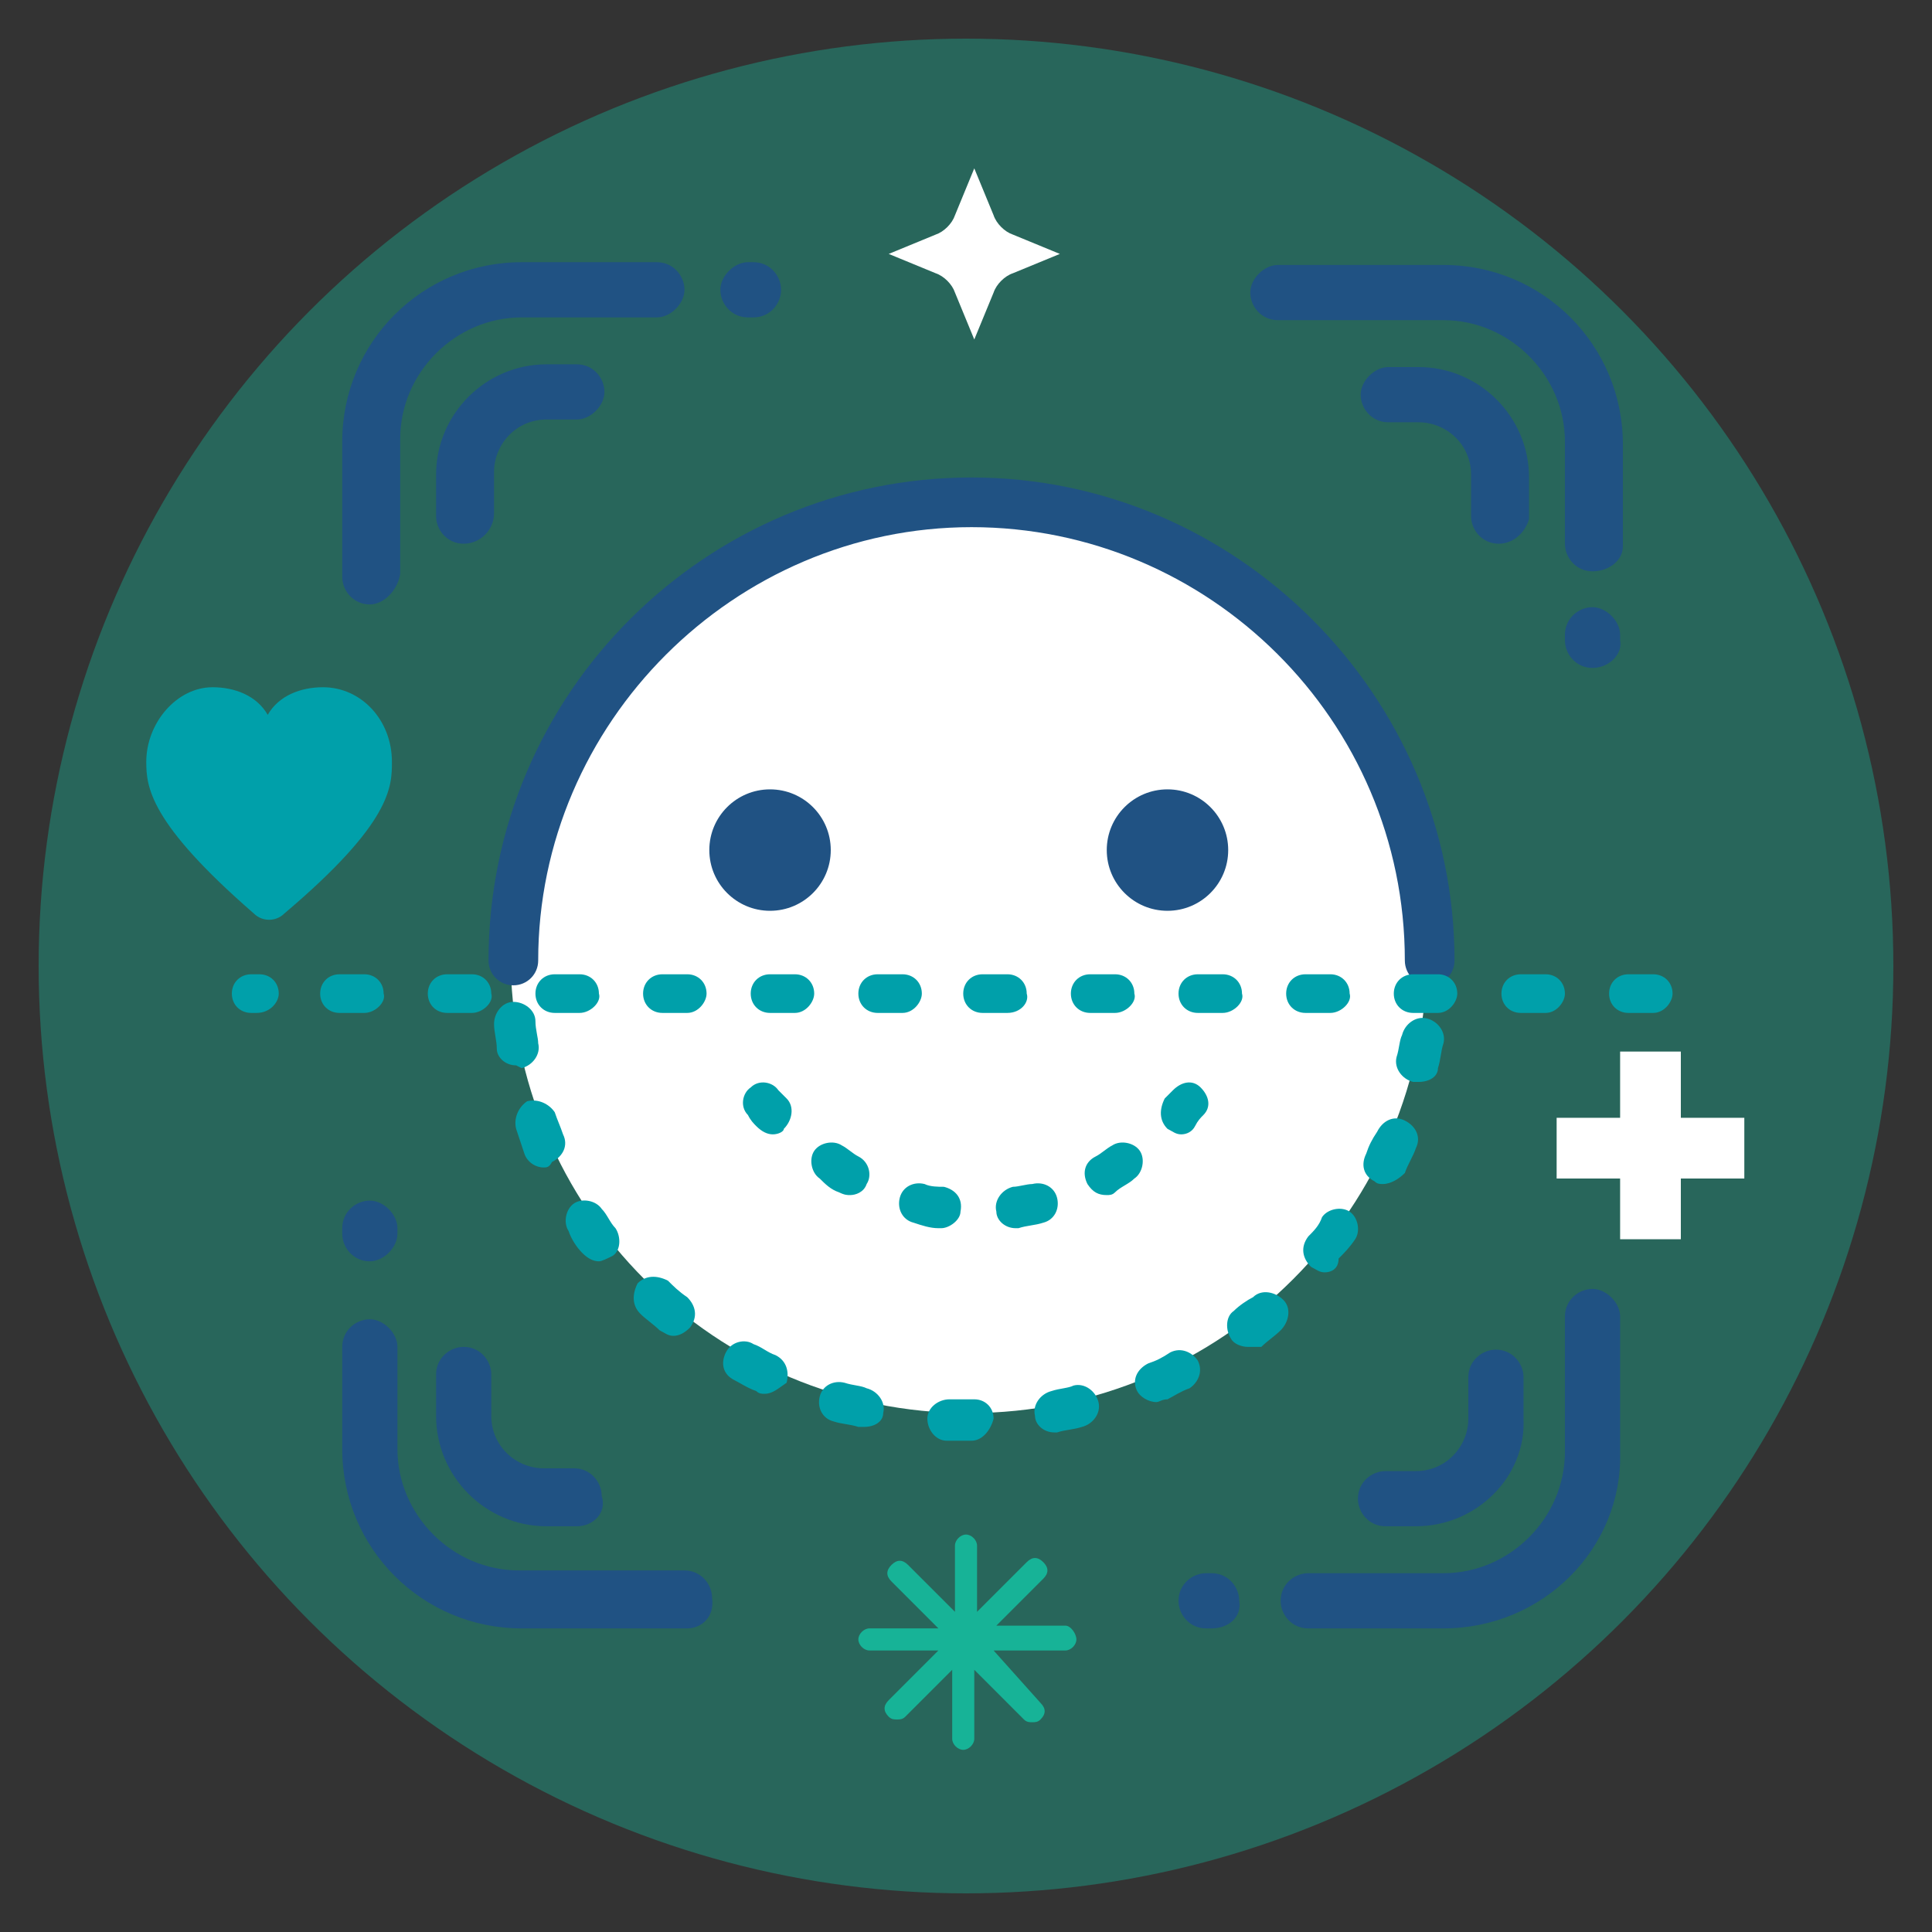 <?xml version="1.0" encoding="utf-8"?>
<!-- Generator: Adobe Illustrator 27.8.0, SVG Export Plug-In . SVG Version: 6.00 Build 0)  -->
<svg version="1.1" id="圖層_1" xmlns="http://www.w3.org/2000/svg" xmlns:xlink="http://www.w3.org/1999/xlink" x="0px" y="0px"
	 viewBox="0 0 70 70" style="enable-background:new 0 0 70 70;" xml:space="preserve">
<rect x="0" y="0" width="70" height="70" fill="#333333" stroke="none"/>
<style type="text/css">
	.st0{opacity:0.4;fill:#17B397;}
	.st1{fill:#17B397;}
	.st2{fill:#FFFFFF;}
	.st3{fill:#205283;}
	.st4{fill:none;stroke:#205283;stroke-width:3.5;stroke-linecap:round;stroke-linejoin:round;stroke-miterlimit:10;}
	.st5{clip-path:url(#SVGID_00000050629408441989671300000016947051643342984833_);fill:#00A0AA;}
	.st6{fill:#00A0AA;}
</style>
<circle class="st0" cx="35" cy="35" r="33.6"/>
<path class="st1" d="M38.6,58.9h-2.5l1.7-1.7c0.2-0.2,0.2-0.4,0-0.6c-0.2-0.2-0.4-0.2-0.6,0l-1.8,1.8v-2.4c0-0.2-0.2-0.4-0.4-0.4
	c-0.2,0-0.4,0.2-0.4,0.4v2.4l-1.7-1.7c-0.2-0.2-0.4-0.2-0.6,0c-0.2,0.2-0.2,0.4,0,0.6l1.7,1.7h-2.5c-0.2,0-0.4,0.2-0.4,0.4
	s0.2,0.4,0.4,0.4H34l-1.8,1.8c-0.2,0.2-0.2,0.4,0,0.6c0.1,0.1,0.2,0.1,0.3,0.1c0.1,0,0.2,0,0.3-0.1l1.7-1.7v2.5
	c0,0.2,0.2,0.4,0.4,0.4c0.2,0,0.4-0.2,0.4-0.4v-2.5l1.8,1.8c0.1,0.1,0.2,0.1,0.3,0.1c0.1,0,0.2,0,0.3-0.1c0.2-0.2,0.2-0.4,0-0.6
	L36,59.8h2.6c0.2,0,0.4-0.2,0.4-0.4S38.8,58.9,38.6,58.9z"/>
<path class="st2" d="M38.4,9.2l-1.7,0.7c-0.3,0.1-0.6,0.4-0.7,0.7l-0.7,1.7l-0.7-1.7c-0.1-0.3-0.4-0.6-0.7-0.7l-1.7-0.7l1.7-0.7
	c0.3-0.1,0.6-0.4,0.7-0.7l0.7-1.7L36,7.8c0.1,0.3,0.4,0.6,0.7,0.7L38.4,9.2z"/>
<g>
	<g>
		<g>
			<path class="st3" d="M27.3,11.5h-0.2c-0.6,0-1-0.5-1-1s0.5-1,1-1h0.2c0.6,0,1,0.5,1,1S27.9,11.5,27.3,11.5z"/>
			<path class="st3" d="M13.4,21.9c-0.6,0-1-0.5-1-1V16c0-3.6,2.9-6.5,6.5-6.5h4.9c0.6,0,1,0.5,1,1s-0.5,1-1,1h-4.9
				c-2.4,0-4.4,2-4.4,4.4v4.9C14.4,21.4,13.9,21.9,13.4,21.9z"/>
			<path class="st4" d="M13.4,22"/>
		</g>
	</g>
	<g>
		<g>
			<path class="st3" d="M57.7,24.2c-0.6,0-1-0.5-1-1v-0.2c0-0.6,0.5-1,1-1s1,0.5,1,1v0.2C58.8,23.7,58.3,24.2,57.7,24.2z"/>
			<path class="st3" d="M57.7,20.7c-0.6,0-1-0.5-1-1V16c0-2.4-2-4.4-4.4-4.4h-6c-0.6,0-1-0.5-1-1s0.5-1,1-1h6c3.6,0,6.5,2.9,6.5,6.5
				v3.7C58.8,20.3,58.3,20.7,57.7,20.7z"/>
		</g>
	</g>
	<g>
		<g>
			<path class="st3" d="M13.4,45.7c-0.6,0-1-0.5-1-1v-0.2c0-0.6,0.5-1,1-1s1,0.5,1,1v0.2C14.4,45.2,13.9,45.7,13.4,45.7z"/>
			<path class="st3" d="M24.9,59h-6c-3.6,0-6.5-2.9-6.5-6.5v-3.7c0-0.6,0.5-1,1-1s1,0.5,1,1v3.7c0,2.4,2,4.4,4.4,4.4h6
				c0.6,0,1,0.5,1,1C25.9,58.6,25.4,59,24.9,59z"/>
			<path class="st4" d="M26,58"/>
		</g>
	</g>
	<g>
		<g>
			<path class="st3" d="M43.9,59h-0.2c-0.6,0-1-0.5-1-1c0-0.6,0.5-1,1-1h0.2c0.6,0,1,0.5,1,1C45,58.6,44.5,59,43.9,59z"/>
			<path class="st3" d="M52.3,59h-4.9c-0.6,0-1-0.5-1-1c0-0.6,0.5-1,1-1h4.9c2.4,0,4.4-2,4.4-4.4v-4.9c0-0.6,0.5-1,1-1s1,0.5,1,1
				v4.9C58.8,56.1,55.9,59,52.3,59z"/>
		</g>
	</g>
	<path class="st3" d="M54.3,19.7c-0.6,0-1-0.5-1-1v-1.5c0-1.1-0.9-1.9-1.9-1.9h-1.1c-0.6,0-1-0.5-1-1s0.5-1,1-1h1.1c2.2,0,4,1.8,4,4
		v1.5C55.3,19.2,54.9,19.7,54.3,19.7z"/>
	<path class="st3" d="M16.8,19.7c-0.6,0-1-0.5-1-1v-1.5c0-2.2,1.8-4,4-4h1.1c0.6,0,1,0.5,1,1s-0.5,1-1,1h-1.1
		c-1.1,0-1.9,0.9-1.9,1.9v1.5C17.9,19.2,17.4,19.7,16.8,19.7z"/>
	<path class="st3" d="M51.3,55.3h-1.1c-0.6,0-1-0.5-1-1c0-0.6,0.5-1,1-1h1.1c1.1,0,1.9-0.9,1.9-1.9v-1.5c0-0.6,0.5-1,1-1
		c0.6,0,1,0.5,1,1v1.5C55.3,53.5,53.5,55.3,51.3,55.3z"/>
	<path class="st3" d="M20.9,55.3h-1.1c-2.2,0-4-1.8-4-4v-1.5c0-0.6,0.5-1,1-1c0.6,0,1,0.5,1,1v1.5c0,1.1,0.9,1.9,1.9,1.9h1.1
		c0.6,0,1,0.5,1,1C22,54.8,21.5,55.3,20.9,55.3z"/>
</g>
<g>
	<rect x="58.7" y="38.1" class="st2" width="2.2" height="6.8"/>
	<rect x="56.4" y="40.5" class="st2" width="6.8" height="2.2"/>
</g>
<g>
	<g>
		<defs>
			<path id="SVGID_1_" d="M5.3,27.6c0,0.9,0.1,2.2,3.9,5.5c0.3,0.3,0.8,0.3,1.1,0c3.9-3.3,3.9-4.6,3.9-5.5c0-1.5-1.1-2.7-2.5-2.7
				c-0.8,0-1.6,0.3-2,1c0,0,0,0.1,0,0.1l0-0.1c-0.4-0.7-1.2-1-2-1c0,0,0,0,0,0C6.4,24.9,5.3,26.2,5.3,27.6"/>
		</defs>
		<clipPath id="SVGID_00000134250204664060015790000000604884784155879330_">
			<use xlink:href="#SVGID_1_"  style="overflow:visible;"/>
		</clipPath>
		<path style="clip-path:url(#SVGID_00000134250204664060015790000000604884784155879330_);fill:#00A0AA;" d="M5.6,24.9H14
			c0.2,0,0.3,0.1,0.3,0.3v8c0,0.2-0.1,0.3-0.3,0.3H5.6c-0.2,0-0.3-0.1-0.3-0.3v-8C5.3,25.1,5.4,24.9,5.6,24.9"/>
	</g>
</g>
<g>
	<path class="st2" d="M35.1,18c9.2,0,16.6,7.4,16.6,16.6s-7.4,16.6-16.6,16.6s-16.6-7.4-16.6-16.6S25.9,18,35.1,18z"/>
	<circle class="st3" cx="42.3" cy="30.8" r="2.2"/>
	<circle class="st3" cx="27.9" cy="30.8" r="2.2"/>
	<g>
		<path class="st6" d="M28,41.1c-0.2,0-0.4-0.1-0.6-0.3c-0.1-0.1-0.2-0.2-0.3-0.4c-0.3-0.3-0.2-0.8,0.1-1c0.3-0.3,0.8-0.2,1,0.1
			c0.1,0.1,0.2,0.2,0.3,0.3c0.3,0.3,0.2,0.8-0.1,1.1C28.4,41,28.2,41.1,28,41.1z"/>
		<path class="st6" d="M36.8,44.5c-0.4,0-0.7-0.3-0.7-0.6c-0.1-0.4,0.2-0.8,0.6-0.9c0.2,0,0.5-0.1,0.7-0.1c0.4-0.1,0.8,0.1,0.9,0.5
			c0.1,0.4-0.1,0.8-0.5,0.9c-0.3,0.1-0.6,0.1-0.9,0.2C36.9,44.5,36.8,44.5,36.8,44.5z M34.1,44.5c0,0-0.1,0-0.1,0
			c-0.3,0-0.6-0.1-0.9-0.2c-0.4-0.1-0.6-0.5-0.5-0.9c0.1-0.4,0.5-0.6,0.9-0.5c0.2,0.1,0.5,0.1,0.7,0.1c0.4,0.1,0.7,0.4,0.6,0.9
			C34.8,44.2,34.4,44.5,34.1,44.5z M40.1,43.3c-0.3,0-0.5-0.1-0.7-0.4c-0.2-0.4-0.1-0.8,0.3-1c0.2-0.1,0.4-0.3,0.6-0.4
			c0.3-0.2,0.8-0.1,1,0.2c0.2,0.3,0.1,0.8-0.2,1c-0.2,0.2-0.5,0.3-0.7,0.5C40.3,43.3,40.2,43.3,40.1,43.3z M30.8,43.3
			c-0.1,0-0.2,0-0.4-0.1c-0.3-0.1-0.5-0.3-0.7-0.5c-0.3-0.2-0.4-0.7-0.2-1c0.2-0.3,0.7-0.4,1-0.2c0.2,0.1,0.4,0.3,0.6,0.4
			c0.4,0.2,0.5,0.7,0.3,1C31.3,43.2,31,43.3,30.8,43.3z"/>
		<path class="st6" d="M42.8,41.1c-0.2,0-0.3-0.1-0.5-0.2c-0.3-0.3-0.3-0.7-0.1-1.1c0.1-0.1,0.2-0.2,0.3-0.3c0.3-0.3,0.7-0.4,1-0.1
			c0.3,0.3,0.4,0.7,0.1,1c-0.1,0.1-0.2,0.2-0.3,0.4C43.2,41,43,41.1,42.8,41.1z"/>
	</g>
	<path class="st6" d="M35.2,52.2C35.2,52.2,35.2,52.2,35.2,52.2c-0.3,0-0.6,0-0.9,0c-0.4,0-0.7-0.4-0.7-0.8c0-0.4,0.4-0.7,0.8-0.7
		c0.3,0,0.6,0,0.9,0c0.4,0,0.7,0.3,0.7,0.7C35.9,51.8,35.6,52.2,35.2,52.2z M38.2,51.9c-0.4,0-0.7-0.3-0.7-0.6
		c-0.1-0.4,0.2-0.8,0.6-0.9c0.3-0.1,0.6-0.1,0.8-0.2c0.4-0.1,0.8,0.2,0.9,0.6c0.1,0.4-0.2,0.8-0.6,0.9c-0.3,0.1-0.6,0.1-0.9,0.2
		C38.3,51.9,38.2,51.9,38.2,51.9z M31.3,51.7c-0.1,0-0.1,0-0.2,0c-0.3-0.1-0.6-0.1-0.9-0.2c-0.4-0.1-0.6-0.5-0.5-0.9
		c0.1-0.4,0.5-0.6,0.9-0.5c0.3,0.1,0.6,0.1,0.8,0.2c0.4,0.1,0.7,0.5,0.6,0.9C32,51.5,31.7,51.7,31.3,51.7z M41.9,50.8
		c-0.3,0-0.6-0.2-0.7-0.4c-0.2-0.4,0-0.8,0.4-1c0.3-0.1,0.5-0.2,0.8-0.4c0.4-0.2,0.8,0,1,0.3c0.2,0.4,0,0.8-0.3,1
		c-0.3,0.1-0.6,0.3-0.8,0.4C42.1,50.7,42,50.8,41.9,50.8z M27.7,50.5c-0.1,0-0.2,0-0.3-0.1c-0.3-0.1-0.6-0.3-0.8-0.4
		c-0.4-0.2-0.5-0.6-0.3-1c0.2-0.4,0.7-0.5,1-0.3c0.3,0.1,0.5,0.3,0.8,0.4c0.4,0.2,0.5,0.6,0.4,1C28.2,50.3,28,50.5,27.7,50.5z
		 M45.2,48.8c-0.2,0-0.5-0.1-0.6-0.3c-0.2-0.3-0.2-0.8,0.1-1c0.2-0.2,0.5-0.4,0.7-0.5c0.3-0.3,0.8-0.2,1.1,0.1
		c0.3,0.3,0.2,0.8-0.1,1.1c-0.2,0.2-0.5,0.4-0.7,0.6C45.5,48.8,45.4,48.8,45.2,48.8z M24.4,48.4c-0.2,0-0.3-0.1-0.5-0.2
		c-0.2-0.2-0.5-0.4-0.7-0.6c-0.3-0.3-0.3-0.7-0.1-1.1c0.3-0.3,0.7-0.3,1.1-0.1c0.2,0.2,0.4,0.4,0.7,0.6c0.3,0.3,0.4,0.7,0.1,1.1
		C24.8,48.3,24.6,48.4,24.4,48.4z M48,46.1c-0.2,0-0.3-0.1-0.5-0.2c-0.3-0.3-0.4-0.7-0.1-1.1c0.2-0.2,0.4-0.4,0.5-0.7
		c0.2-0.3,0.7-0.4,1-0.2c0.3,0.2,0.4,0.7,0.2,1c-0.2,0.3-0.4,0.5-0.6,0.7C48.5,46,48.2,46.1,48,46.1z M21.7,45.7
		c-0.2,0-0.4-0.1-0.6-0.3c-0.2-0.2-0.4-0.5-0.5-0.8c-0.2-0.3-0.1-0.8,0.2-1c0.3-0.2,0.8-0.1,1,0.2c0.2,0.2,0.3,0.5,0.5,0.7
		c0.2,0.3,0.2,0.8-0.1,1C22,45.6,21.8,45.7,21.7,45.7z M50.1,42.9c-0.1,0-0.2,0-0.3-0.1c-0.4-0.2-0.5-0.6-0.3-1
		c0.1-0.3,0.2-0.5,0.4-0.8c0.2-0.4,0.6-0.6,1-0.4c0.4,0.2,0.6,0.6,0.4,1c-0.1,0.3-0.3,0.6-0.4,0.9C50.7,42.7,50.4,42.9,50.1,42.9z
		 M19.7,42.3c-0.3,0-0.6-0.2-0.7-0.5c-0.1-0.3-0.2-0.6-0.3-0.9c-0.1-0.4,0.1-0.8,0.4-1c0.4-0.1,0.8,0.1,1,0.4
		c0.1,0.3,0.2,0.5,0.3,0.8c0.2,0.4,0,0.8-0.4,1C19.9,42.3,19.8,42.3,19.7,42.3z M51.4,39.2c-0.1,0-0.1,0-0.2,0
		c-0.4-0.1-0.7-0.5-0.6-0.9c0.1-0.3,0.1-0.6,0.2-0.8c0.1-0.4,0.5-0.7,0.9-0.6c0.4,0.1,0.7,0.5,0.6,0.9c-0.1,0.3-0.1,0.6-0.2,0.9
		C52.1,39,51.8,39.2,51.4,39.2z M18.7,38.6c-0.4,0-0.7-0.3-0.7-0.6c0-0.3-0.1-0.6-0.1-0.9c0-0.4,0.3-0.8,0.7-0.8
		c0.4,0,0.8,0.3,0.8,0.7c0,0.3,0.1,0.6,0.1,0.8c0.1,0.4-0.2,0.8-0.6,0.9C18.7,38.6,18.7,38.6,18.7,38.6z"/>
	<path class="st3" d="M18.6,35.7c-0.5,0-0.9-0.4-0.9-0.9c0-9.7,7.9-17.5,17.5-17.5s17.5,7.9,17.5,17.5c0,0.5-0.4,0.9-0.9,0.9
		s-0.9-0.4-0.9-0.9c0-8.7-7.1-15.7-15.7-15.7s-15.7,7.1-15.7,15.7C19.5,35.3,19.1,35.7,18.6,35.7z"/>
	<path class="st6" d="M59.9,36.7H59c-0.4,0-0.7-0.3-0.7-0.7c0-0.4,0.3-0.7,0.7-0.7h0.9c0.4,0,0.7,0.3,0.7,0.7
		C60.6,36.3,60.3,36.7,59.9,36.7z M56,36.7h-0.9c-0.4,0-0.7-0.3-0.7-0.7c0-0.4,0.3-0.7,0.7-0.7H56c0.4,0,0.7,0.3,0.7,0.7
		C56.7,36.3,56.4,36.7,56,36.7z M52.1,36.7h-0.9c-0.4,0-0.7-0.3-0.7-0.7c0-0.4,0.3-0.7,0.7-0.7h0.9c0.4,0,0.7,0.3,0.7,0.7
		C52.8,36.3,52.5,36.7,52.1,36.7z M48.2,36.7h-0.9c-0.4,0-0.7-0.3-0.7-0.7c0-0.4,0.3-0.7,0.7-0.7h0.9c0.4,0,0.7,0.3,0.7,0.7
		C49,36.3,48.6,36.7,48.2,36.7z M44.3,36.7h-0.9c-0.4,0-0.7-0.3-0.7-0.7c0-0.4,0.3-0.7,0.7-0.7h0.9c0.4,0,0.7,0.3,0.7,0.7
		C45.1,36.3,44.7,36.7,44.3,36.7z M40.4,36.7h-0.9c-0.4,0-0.7-0.3-0.7-0.7c0-0.4,0.3-0.7,0.7-0.7h0.9c0.4,0,0.7,0.3,0.7,0.7
		C41.2,36.3,40.8,36.7,40.4,36.7z M36.5,36.7h-0.9c-0.4,0-0.7-0.3-0.7-0.7c0-0.4,0.3-0.7,0.7-0.7h0.9c0.4,0,0.7,0.3,0.7,0.7
		C37.3,36.3,37,36.7,36.5,36.7z M32.7,36.7h-0.9c-0.4,0-0.7-0.3-0.7-0.7c0-0.4,0.3-0.7,0.7-0.7h0.9c0.4,0,0.7,0.3,0.7,0.7
		C33.4,36.3,33.1,36.7,32.7,36.7z M28.8,36.7h-0.9c-0.4,0-0.7-0.3-0.7-0.7c0-0.4,0.3-0.7,0.7-0.7h0.9c0.4,0,0.7,0.3,0.7,0.7
		C29.5,36.3,29.2,36.7,28.8,36.7z M24.9,36.7H24c-0.4,0-0.7-0.3-0.7-0.7c0-0.4,0.3-0.7,0.7-0.7h0.9c0.4,0,0.7,0.3,0.7,0.7
		C25.6,36.3,25.3,36.7,24.9,36.7z M21,36.7h-0.9c-0.4,0-0.7-0.3-0.7-0.7c0-0.4,0.3-0.7,0.7-0.7H21c0.4,0,0.7,0.3,0.7,0.7
		C21.8,36.3,21.4,36.7,21,36.7z M17.1,36.7h-0.9c-0.4,0-0.7-0.3-0.7-0.7c0-0.4,0.3-0.7,0.7-0.7h0.9c0.4,0,0.7,0.3,0.7,0.7
		C17.9,36.3,17.5,36.7,17.1,36.7z M13.2,36.7h-0.9c-0.4,0-0.7-0.3-0.7-0.7c0-0.4,0.3-0.7,0.7-0.7h0.9c0.4,0,0.7,0.3,0.7,0.7
		C14,36.3,13.6,36.7,13.2,36.7z M9.3,36.7H9.1c-0.4,0-0.7-0.3-0.7-0.7c0-0.4,0.3-0.7,0.7-0.7h0.3c0.4,0,0.7,0.3,0.7,0.7
		C10.1,36.3,9.8,36.7,9.3,36.7z"/>
</g>
</svg>
